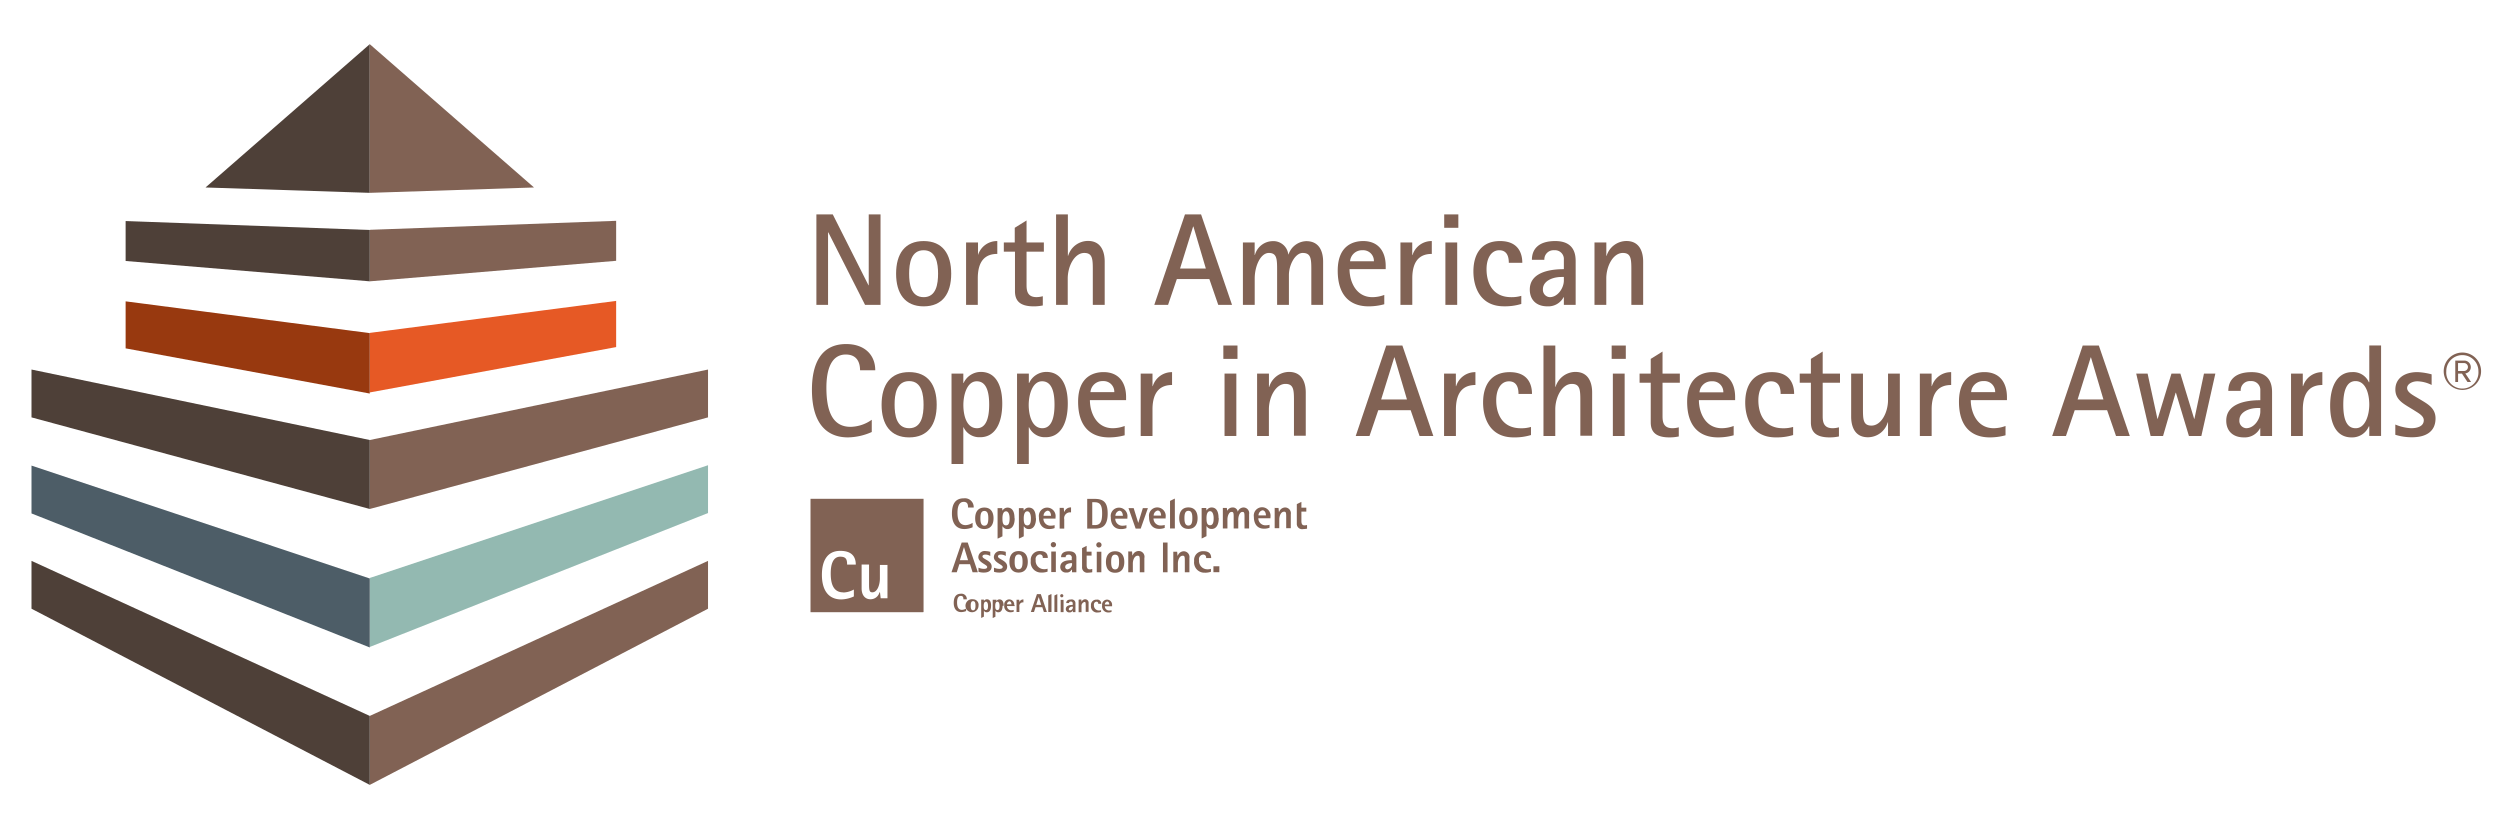 <svg id="3d6698a8-f11f-4238-931b-5bc4e3f615be" data-name="white background" xmlns="http://www.w3.org/2000/svg" viewBox="0 0 544.47 178.49"><defs><style>.e8306e47-46e5-4c55-92cd-4fe06f957e74{fill:#fff;}.\30 8815cdd-3c76-4f04-81fc-fbbb8bfb1789{fill:#816254;}.a0c8220c-b806-413e-93d3-a957b8595258{fill:#93b9b1;}.\32 06e5635-1009-415a-8c06-745cdfbd7b82{fill:#e65925;}.\38 4c1d4f2-e6f1-4df8-bf21-72daae0cb609{fill:#4e4038;}.fbabf1ea-31c7-4e1f-a81a-d481a01356d2{fill:#4d5d67;}.\31 02fdd50-8205-4705-bf0d-515fe1512534{fill:#98390f;}</style></defs><title>10127-1663_CDA Awards 2015 Logo_Final</title><rect class="e8306e47-46e5-4c55-92cd-4fe06f957e74" width="544.47" height="178.49"/><path class="08815cdd-3c76-4f04-81fc-fbbb8bfb1789" d="M177.8,46.7h3.57l7.77,15.42h0.06V46.7h2.57V66.4h-3.37l-8-15.79h-0.06V66.4H177.8V46.7Z"/><path class="08815cdd-3c76-4f04-81fc-fbbb8bfb1789" d="M195.16,59.61c0-4.34,1.91-7.11,6-7.11s6,2.77,6,7.11-1.91,7.11-6,7.11S195.16,63.89,195.16,59.61Zm6,5.11c2.77,0,3.14-2.94,3.14-5.11s-0.37-5.11-3.14-5.11S198,57.41,198,59.61,198.35,64.72,201.18,64.72Z"/><path class="08815cdd-3c76-4f04-81fc-fbbb8bfb1789" d="M210.4,52.81H213v2.74H213a4.33,4.33,0,0,1,4.2-3.05v2.8c-2.31,0-4.25,1.17-4.25,5.34V66.4H210.4V52.81Z"/><path class="08815cdd-3c76-4f04-81fc-fbbb8bfb1789" d="M227.13,66.52a9.59,9.59,0,0,1-2,.2c-3.28,0-4.08-1.46-4.08-3.31V54.81h-2.43v-2H221v-3.2l2.57-1.6v4.8h3.77v2h-3.77v7.25c0,1.23.17,2.65,2.17,2.65a5.12,5.12,0,0,0,1.37-.2v2Z"/><path class="08815cdd-3c76-4f04-81fc-fbbb8bfb1789" d="M230,46.7h2.57v9h0.06a4.54,4.54,0,0,1,4.31-3.23c3.14,0,3.65,2.8,3.65,4.48V66.4H238V59c0-2.51,0-3.91-1.86-3.91-2.11,0-3.6,2.85-3.6,5.57V66.4H230V46.7Z"/><path class="08815cdd-3c76-4f04-81fc-fbbb8bfb1789" d="M258.07,46.7h3.51l6.74,19.7h-3l-1.94-5.62H256.3l-1.91,5.62h-3ZM257,58.49h5.62l-2.71-9.16h-0.06Z"/><path class="08815cdd-3c76-4f04-81fc-fbbb8bfb1789" d="M270.68,52.81h2.57v2.71h0.06a4.06,4.06,0,0,1,3.8-3,3.26,3.26,0,0,1,3.46,2.88h0.06a4.21,4.21,0,0,1,3.85-2.88c3.2,0,3.68,2.8,3.68,4.48V66.4h-2.57V59c0-2.54,0-3.91-1.88-3.91-1.6,0-3,2.54-3,4.82V66.4h-2.57V59c0-2.51,0-3.91-1.8-3.91s-3.08,2.85-3.08,5.57V66.4h-2.57V52.81Z"/><path class="08815cdd-3c76-4f04-81fc-fbbb8bfb1789" d="M301.48,66.26a12.88,12.88,0,0,1-3.4.46c-4.11,0-6.74-2.43-6.74-7.77,0-5.82,3.8-6.45,5.54-6.45,3.31,0,4.91,2.26,4.91,5.45v0.66h-7.88c0,2.54,1.29,6.11,5,6.11a7.42,7.42,0,0,0,2.57-.49v2Zm-2.26-9.36a2.33,2.33,0,0,0-2.48-2.4,2.61,2.61,0,0,0-2.71,2.4h5.2Z"/><path class="08815cdd-3c76-4f04-81fc-fbbb8bfb1789" d="M305,52.81h2.57v2.74h0.06a4.33,4.33,0,0,1,4.2-3.05v2.8c-2.31,0-4.25,1.17-4.25,5.34V66.4H305V52.81Z"/><path class="08815cdd-3c76-4f04-81fc-fbbb8bfb1789" d="M314.53,46.7h3.08v2.91h-3.08V46.7Zm0.26,6.11h2.57V66.4h-2.57V52.81Z"/><path class="08815cdd-3c76-4f04-81fc-fbbb8bfb1789" d="M331.31,66.2a12.23,12.23,0,0,1-3.77.51c-5.2,0-6.65-4.23-6.65-7.59,0-3.8,1.74-6.62,5.8-6.62,3.85,0,4.85,2.51,4.85,4.74H328.6c0-1-.2-2.74-2.08-2.74-1.68,0-2.77,1.63-2.77,4.14,0,2.68,1.11,6.08,5.4,6.08a7.22,7.22,0,0,0,2.17-.29V66.2Z"/><path class="08815cdd-3c76-4f04-81fc-fbbb8bfb1789" d="M340.59,64.72h-0.06a3.76,3.76,0,0,1-3.51,2c-2.54,0-3.85-1.54-3.85-3.65,0-3.6,4-4.45,7.42-4.45V56.24a1.93,1.93,0,0,0-2.08-1.74,2,2,0,0,0-2.17,2.08h-2.71c0-2.17,1.28-4.08,5.08-4.08,4.45,0,4.45,3.34,4.45,4.57V66.4h-2.57V64.72Zm-0.51-4.4c-2,0-4.05.91-4.05,2.66a1.6,1.6,0,0,0,1.48,1.74c1.77,0,3.08-2,3.08-3.63V60.32h-0.51Z"/><path class="08815cdd-3c76-4f04-81fc-fbbb8bfb1789" d="M347.27,52.81h2.57v2.91h0.06a4.54,4.54,0,0,1,4.31-3.23c3.14,0,3.65,2.8,3.65,4.48V66.4h-2.57V59c0-2.51,0-3.91-1.86-3.91-2.11,0-3.6,2.85-3.6,5.57V66.4h-2.57V52.81Z"/><path class="08815cdd-3c76-4f04-81fc-fbbb8bfb1789" d="M189.85,94.09a13.2,13.2,0,0,1-5.17,1.17c-4.34,0-7.85-2.68-7.85-10.39,0-5.22,1.71-9.94,7.45-9.94,4,0,6.34,2.34,6.34,5.71h-3.31c0-1.2-.34-3.43-3.11-3.43-3.71,0-4.22,4.51-4.22,7.19,0,4.94,1.2,8.56,5.28,8.56a8.24,8.24,0,0,0,4.6-1.54v2.66Z"/><path class="08815cdd-3c76-4f04-81fc-fbbb8bfb1789" d="M192,88.15c0-4.34,1.91-7.11,6-7.11s6,2.77,6,7.11-1.91,7.11-6,7.11S192,92.43,192,88.15Zm6,5.11c2.77,0,3.14-2.94,3.14-5.11S200.78,83,198,83s-3.17,2.91-3.17,5.11S195.19,93.26,198,93.26Z"/><path class="08815cdd-3c76-4f04-81fc-fbbb8bfb1789" d="M207.23,81.36h2.57v2.06h0.06A4.13,4.13,0,0,1,213.63,81c3.28,0,4.65,3,4.65,6.88,0,4.54-1.71,7.34-4.8,7.34a3.78,3.78,0,0,1-3.63-2.17H209.8v8h-2.57V81.36Zm5.54,11.9c2,0,2.66-2.26,2.66-5.11,0-2.06-.29-5.11-2.71-5.11-2.08,0-2.91,2.88-2.91,5.14S210.48,93.26,212.77,93.26Z"/><path class="08815cdd-3c76-4f04-81fc-fbbb8bfb1789" d="M221.5,81.36h2.57v2.06h0.06A4.13,4.13,0,0,1,227.9,81c3.28,0,4.65,3,4.65,6.88,0,4.54-1.71,7.34-4.8,7.34a3.78,3.78,0,0,1-3.63-2.17h-0.06v8H221.5V81.36ZM227,93.26c2,0,2.66-2.26,2.66-5.11,0-2.06-.29-5.11-2.71-5.11-2.08,0-2.91,2.88-2.91,5.14S224.76,93.26,227,93.26Z"/><path class="08815cdd-3c76-4f04-81fc-fbbb8bfb1789" d="M244.94,94.8a12.88,12.88,0,0,1-3.4.46c-4.11,0-6.74-2.43-6.74-7.77,0-5.82,3.8-6.45,5.54-6.45,3.31,0,4.91,2.26,4.91,5.45v0.66h-7.88c0,2.54,1.29,6.11,5,6.11a7.42,7.42,0,0,0,2.57-.49v2Zm-2.26-9.36A2.33,2.33,0,0,0,240.2,83a2.61,2.61,0,0,0-2.71,2.4h5.2Z"/><path class="08815cdd-3c76-4f04-81fc-fbbb8bfb1789" d="M248.45,81.36H251V84.1h0.06a4.33,4.33,0,0,1,4.2-3.05v2.8C253,83.84,251,85,251,89.18v5.77h-2.57V81.36Z"/><path class="08815cdd-3c76-4f04-81fc-fbbb8bfb1789" d="M266.43,75.25h3.08v2.91h-3.08V75.25Zm0.26,6.11h2.57V94.95h-2.57V81.36Z"/><path class="08815cdd-3c76-4f04-81fc-fbbb8bfb1789" d="M273.79,81.36h2.57v2.91h0.06A4.54,4.54,0,0,1,280.73,81c3.14,0,3.65,2.8,3.65,4.48v9.42h-2.57V87.52c0-2.51,0-3.91-1.86-3.91-2.11,0-3.6,2.85-3.6,5.57v5.77h-2.57V81.36Z"/><path class="08815cdd-3c76-4f04-81fc-fbbb8bfb1789" d="M301.91,75.25h3.51l6.74,19.7h-3l-1.94-5.62h-7.05l-1.91,5.62h-3ZM300.8,87h5.62l-2.71-9.16h-0.06Z"/><path class="08815cdd-3c76-4f04-81fc-fbbb8bfb1789" d="M314.5,81.36h2.57V84.1h0.06a4.33,4.33,0,0,1,4.2-3.05v2.8c-2.31,0-4.25,1.17-4.25,5.34v5.77H314.5V81.36Z"/><path class="08815cdd-3c76-4f04-81fc-fbbb8bfb1789" d="M333.42,94.75a12.23,12.23,0,0,1-3.77.51c-5.2,0-6.65-4.23-6.65-7.59,0-3.8,1.74-6.62,5.8-6.62,3.85,0,4.85,2.51,4.85,4.74h-2.94c0-1-.2-2.74-2.08-2.74-1.68,0-2.77,1.63-2.77,4.14,0,2.68,1.11,6.08,5.4,6.08a7.22,7.22,0,0,0,2.17-.29v1.77Z"/><path class="08815cdd-3c76-4f04-81fc-fbbb8bfb1789" d="M336.16,75.25h2.57v9h0.06A4.54,4.54,0,0,1,343.1,81c3.14,0,3.65,2.8,3.65,4.48v9.42h-2.57V87.52c0-2.51,0-3.91-1.86-3.91-2.11,0-3.6,2.85-3.6,5.57v5.77h-2.57V75.25Z"/><path class="08815cdd-3c76-4f04-81fc-fbbb8bfb1789" d="M351,75.25h3.08v2.91H351V75.25Zm0.26,6.11h2.57V94.95h-2.57V81.36Z"/><path class="08815cdd-3c76-4f04-81fc-fbbb8bfb1789" d="M365.59,95.06a9.59,9.59,0,0,1-2,.2c-3.28,0-4.08-1.46-4.08-3.31V83.36h-2.43v-2h2.43v-3.2l2.57-1.6v4.8h3.77v2h-3.77v7.25c0,1.23.17,2.65,2.17,2.65a5.12,5.12,0,0,0,1.37-.2v2Z"/><path class="08815cdd-3c76-4f04-81fc-fbbb8bfb1789" d="M377.58,94.8a12.88,12.88,0,0,1-3.4.46c-4.11,0-6.74-2.43-6.74-7.77,0-5.82,3.8-6.45,5.54-6.45,3.31,0,4.91,2.26,4.91,5.45v0.66H370c0,2.54,1.29,6.11,5,6.11a7.42,7.42,0,0,0,2.57-.49v2Zm-2.26-9.36a2.33,2.33,0,0,0-2.48-2.4,2.61,2.61,0,0,0-2.71,2.4h5.2Z"/><path class="08815cdd-3c76-4f04-81fc-fbbb8bfb1789" d="M390.51,94.75a12.23,12.23,0,0,1-3.77.51c-5.2,0-6.65-4.23-6.65-7.59,0-3.8,1.74-6.62,5.8-6.62,3.85,0,4.85,2.51,4.85,4.74H387.8c0-1-.2-2.74-2.08-2.74-1.68,0-2.77,1.63-2.77,4.14,0,2.68,1.11,6.08,5.4,6.08a7.22,7.22,0,0,0,2.17-.29v1.77Z"/><path class="08815cdd-3c76-4f04-81fc-fbbb8bfb1789" d="M400.47,95.06a9.59,9.59,0,0,1-2,.2c-3.28,0-4.08-1.46-4.08-3.31V83.36h-2.43v-2h2.43v-3.2l2.57-1.6v4.8h3.77v2h-3.77v7.25c0,1.23.17,2.65,2.17,2.65a5.12,5.12,0,0,0,1.37-.2v2Z"/><path class="08815cdd-3c76-4f04-81fc-fbbb8bfb1789" d="M411.18,92h-0.06a4.51,4.51,0,0,1-4.31,3.23c-3.14,0-3.65-2.8-3.65-4.48V81.36h2.57v7.42c0,2.54,0,3.91,1.86,3.91,2.11,0,3.6-2.85,3.6-5.57V81.36h2.57V94.95h-2.57V92Z"/><path class="08815cdd-3c76-4f04-81fc-fbbb8bfb1789" d="M418.11,81.36h2.57V84.1h0.06a4.33,4.33,0,0,1,4.2-3.05v2.8c-2.31,0-4.25,1.17-4.25,5.34v5.77h-2.57V81.36Z"/><path class="08815cdd-3c76-4f04-81fc-fbbb8bfb1789" d="M436.78,94.8a12.88,12.88,0,0,1-3.4.46c-4.11,0-6.74-2.43-6.74-7.77,0-5.82,3.8-6.45,5.54-6.45,3.31,0,4.91,2.26,4.91,5.45v0.66h-7.88c0,2.54,1.29,6.11,5,6.11a7.42,7.42,0,0,0,2.57-.49v2Zm-2.26-9.36A2.33,2.33,0,0,0,432,83a2.61,2.61,0,0,0-2.71,2.4h5.2Z"/><path class="08815cdd-3c76-4f04-81fc-fbbb8bfb1789" d="M453.59,75.25h3.51l6.74,19.7h-3l-1.94-5.62h-7.05l-1.91,5.62h-3ZM452.48,87h5.62l-2.71-9.16h-0.06Z"/><path class="08815cdd-3c76-4f04-81fc-fbbb8bfb1789" d="M465.24,81.36h2.48l2.14,9.85h0.06l3-9.85h1.94l3,9.85h0.06L480,81.36h2.48l-3.05,13.59h-2.71l-2.83-9.42h-0.06l-2.74,9.42h-2.71Z"/><path class="08815cdd-3c76-4f04-81fc-fbbb8bfb1789" d="M492.27,93.26h-0.06a3.76,3.76,0,0,1-3.51,2c-2.54,0-3.85-1.54-3.85-3.65,0-3.6,4-4.45,7.42-4.45V84.78A1.93,1.93,0,0,0,490.19,83,2,2,0,0,0,488,85.13H485.3c0-2.17,1.28-4.08,5.08-4.08,4.45,0,4.45,3.34,4.45,4.57v9.34h-2.57V93.26Zm-0.51-4.4c-2,0-4.05.91-4.05,2.66a1.6,1.6,0,0,0,1.48,1.74c1.77,0,3.08-2,3.08-3.63V88.86h-0.51Z"/><path class="08815cdd-3c76-4f04-81fc-fbbb8bfb1789" d="M498.95,81.36h2.57V84.1h0.06a4.33,4.33,0,0,1,4.2-3.05v2.8c-2.31,0-4.25,1.17-4.25,5.34v5.77h-2.57V81.36Z"/><path class="08815cdd-3c76-4f04-81fc-fbbb8bfb1789" d="M516,92.86H515.9a3.93,3.93,0,0,1-3.77,2.4c-3.31,0-4.65-3-4.65-6.88,0-4.51,1.71-7.34,4.8-7.34a3.72,3.72,0,0,1,3.63,2.2H516v-8h2.57v19.7H516V92.86Zm-2.94.4c2.08,0,2.94-2.88,2.94-5.14S515.28,83,513,83c-2,0-2.66,2.26-2.66,5.11C510.34,90.21,510.62,93.26,513,93.26Z"/><path class="08815cdd-3c76-4f04-81fc-fbbb8bfb1789" d="M527.29,87.12c1.43,0.88,3.14,1.77,3.14,4,0,2.85-2.06,4.11-5.11,4.11a12.14,12.14,0,0,1-3.65-.54V92.46a10.39,10.39,0,0,0,3.43.8c1.23,0,2.77-.34,2.77-1.74,0-1-1.26-1.6-2.17-2.2l-1.31-.8c-1.23-.77-2.71-1.68-2.71-3.68,0-2.46,2-3.8,4.82-3.8a14.16,14.16,0,0,1,3.08.49v2.31a7.41,7.41,0,0,0-3.11-.8c-1.11,0-2.23.6-2.23,1.46s1.08,1.46,2,2Z"/><polygon class="08815cdd-3c76-4f04-81fc-fbbb8bfb1789" points="154.2 90.9 80.53 110.85 80.53 95.83 154.2 80.48 154.2 90.9"/><polygon class="a0c8220c-b806-413e-93d3-a957b8595258" points="154.2 111.73 80.53 140.9 80.53 125.87 154.2 101.32 154.2 111.73"/><polygon class="08815cdd-3c76-4f04-81fc-fbbb8bfb1789" points="154.2 132.57 80.53 170.94 80.53 155.92 154.2 122.15 154.2 132.57"/><polygon class="08815cdd-3c76-4f04-81fc-fbbb8bfb1789" points="134.19 56.8 80.53 61.27 80.53 50.05 134.19 48.09 134.19 56.8"/><polygon class="206e5635-1009-415a-8c06-745cdfbd7b82" points="134.19 75.59 80.53 85.47 80.53 72.5 134.19 65.53 134.19 75.59"/><polygon class="84c1d4f2-e6f1-4df8-bf21-72daae0cb609" points="80.53 110.85 6.86 90.9 6.86 80.48 80.53 95.83 80.53 110.85"/><polygon class="fbabf1ea-31c7-4e1f-a81a-d481a01356d2" points="80.53 141.01 6.86 111.82 6.86 101.4 80.53 125.99 80.53 141.01"/><polygon class="84c1d4f2-e6f1-4df8-bf21-72daae0cb609" points="80.53 170.94 6.86 132.57 6.86 122.15 80.53 155.92 80.53 170.94"/><polygon class="84c1d4f2-e6f1-4df8-bf21-72daae0cb609" points="80.53 61.27 27.36 56.84 27.36 48.14 80.53 50.09 80.53 61.27"/><polygon class="102fdd50-8205-4705-bf0d-515fe1512534" points="80.53 85.71 27.36 75.87 27.36 65.63 80.53 72.55 80.53 85.71"/><polygon class="84c1d4f2-e6f1-4df8-bf21-72daae0cb609" points="80.53 9.62 44.76 40.83 80.53 42 80.53 9.62"/><polygon class="08815cdd-3c76-4f04-81fc-fbbb8bfb1789" points="80.53 9.62 116.3 40.83 80.53 42 80.53 9.62"/><path class="08815cdd-3c76-4f04-81fc-fbbb8bfb1789" d="M211.82,114.84a4.75,4.75,0,0,1-1.78.38c-1.88,0-2.72-1.35-2.72-3.37s0.7-3.32,2.56-3.32a1.92,1.92,0,0,1,2.18,2h-1.23c0-.64-0.11-1.23-0.95-1.23-1.15,0-1.35,1.35-1.35,2.37,0,1.55.44,2.7,1.78,2.7a3.11,3.11,0,0,0,1.51-.5v1Zm2.56-4.3c-1.29,0-2,.86-2,2.34s0.7,2.34,2,2.34,2-.88,2-2.34-0.69-2.34-2-2.34m0.86,2.34c0,0.83-.12,1.61-0.86,1.61s-0.86-.78-0.86-1.61,0.11-1.6.86-1.6,0.86,0.75.86,1.6m5.71,0c0-1.25-.35-2.33-1.54-2.33a1.24,1.24,0,0,0-1.08.68h0l-0.07-.57h-1v6.63h0.06l1-.49v-2.15h0.06a1.17,1.17,0,0,0,1.07.58c1.08,0,1.54-1.05,1.54-2.35m-1.11,0c0,0.74-.08,1.54-0.78,1.54s-0.78-.71-0.78-1.54,0.2-1.52.78-1.52,0.78,0.82.78,1.52m5.71,0c0-1.25-.35-2.33-1.54-2.33a1.24,1.24,0,0,0-1.08.68h0l-0.07-.57h-1v6.63h0.06l1-.49v-2.15h0.06a1.17,1.17,0,0,0,1.07.58c1.08,0,1.54-1.05,1.54-2.35m-1.11,0c0,0.74-.08,1.54-0.78,1.54s-0.78-.71-0.78-1.54,0.2-1.52.78-1.52,0.78,0.82.78,1.52m5.36-.18a1.86,1.86,0,0,0-1.76-2.15,1.81,1.81,0,0,0-1.85,2.1c0,1.62.82,2.57,2.18,2.57a3.22,3.22,0,0,0,1.23-.21v-0.64a2.77,2.77,0,0,1-.77.11,1.53,1.53,0,0,1-1.67-1.53h2.64v-0.26Zm-2.61-.37a1.16,1.16,0,0,1,.85-1.11c0.73,0,.78,1,0.78,1.11H227.2Zm3.51-1.68v4.47h1v-2a1.28,1.28,0,0,1,1.48-1.52v-1.09a1.47,1.47,0,0,0-1.45.95h-0.06l-0.08-.85h-0.92Zm6-2v6.48h1.62c1.33,0,2.84-.27,2.84-3.27,0-2.32-.77-3.21-2.84-3.21h-1.62Zm1.1,5.73v-5h0.52c1.35,0,1.63.88,1.63,2.46,0,2-.53,2.52-1.63,2.52h-0.52Zm7.65-1.67a1.86,1.86,0,0,0-1.76-2.15,1.81,1.81,0,0,0-1.85,2.1c0,1.62.82,2.57,2.18,2.57a3.22,3.22,0,0,0,1.23-.21v-0.64a2.77,2.77,0,0,1-.77.11,1.53,1.53,0,0,1-1.67-1.53h2.64v-0.26Zm-2.61-.37a1.16,1.16,0,0,1,.85-1.11c0.73,0,.78,1,0.78,1.11h-1.63Zm2.85-1.68,1.56,4.47h1.1l1.57-4.47h-1.1l-1,3.23h0l-1-3.23h-1.09Zm8.09,2a1.86,1.86,0,0,0-1.76-2.15,1.81,1.81,0,0,0-1.85,2.1c0,1.62.82,2.57,2.18,2.57a3.22,3.22,0,0,0,1.23-.21v-0.64a2.77,2.77,0,0,1-.77.11,1.53,1.53,0,0,1-1.67-1.53h2.64v-0.26Zm-2.61-.37a1.16,1.16,0,0,1,.85-1.11c0.73,0,.78,1,0.78,1.11h-1.63Zm4.57-3.69-1,.49v6h1.05v-6.48h-0.06Zm3,1.91c-1.29,0-2,.86-2,2.34s0.7,2.34,2,2.34,2-.88,2-2.34-0.69-2.34-2-2.34m0.86,2.34c0,0.83-.12,1.61-0.86,1.61s-0.86-.78-0.86-1.61,0.11-1.6.86-1.6,0.86,0.75.86,1.6m5.71,0c0-1.25-.35-2.33-1.54-2.33a1.24,1.24,0,0,0-1.08.68h0l-0.07-.57h-1v6.63h0.06l1-.49v-2.15h0.06a1.16,1.16,0,0,0,1.07.58c1.08,0,1.54-1.05,1.54-2.35m-1.11,0c0,0.74-.09,1.54-0.78,1.54s-0.78-.71-0.78-1.54,0.2-1.52.78-1.52,0.78,0.82.78,1.52m2-2.23v4.47h1v-1.94c0-.7.3-1.66,0.9-1.66,0.37,0,.46.13,0.46,1.05v2.55h1v-1.94c0-.7.3-1.66,0.9-1.66,0.37,0,.46.13,0.46,1.05v2.55h1V112a1.25,1.25,0,0,0-1.21-1.48,1.36,1.36,0,0,0-1.26.95h0a1.07,1.07,0,0,0-1.13-.95,1.29,1.29,0,0,0-1.17.74h0l-0.08-.64h-0.94Zm10.37,2a1.86,1.86,0,0,0-1.76-2.15,1.81,1.81,0,0,0-1.85,2.1c0,1.62.82,2.57,2.18,2.57a3.23,3.23,0,0,0,1.23-.21v-0.64a2.78,2.78,0,0,1-.77.11,1.53,1.53,0,0,1-1.67-1.53h2.64v-0.26Zm-2.61-.37a1.16,1.16,0,0,1,.85-1.11c0.73,0,.78,1,0.78,1.11H274Zm3.53-1.68v4.47h1v-1.93c0-.71.35-1.67,1.05-1.67,0.37,0,.46.14,0.46,1.05v2.55h1V112a1.26,1.26,0,0,0-1.21-1.48,1.41,1.41,0,0,0-1.32.95h-0.06l-0.08-.85h-0.92Zm7,3.77a2,2,0,0,1-.47.08c-0.46,0-.71-0.2-0.71-1v-2h1.07v-0.85h-1.07v-1.27h0l-1,.49V114a1.15,1.15,0,0,0,1.37,1.23,5.07,5.07,0,0,0,.86-0.09v-0.71m-75.22,3.73-2.22,6.48h1.15l0.56-1.76h2.33l0.56,1.76h1.15l-2.21-6.48H209.3ZM209.05,122l0.89-2.86h0l0.89,2.86h-1.8Zm6.63-1.81a3.76,3.76,0,0,0-1-.17,1.37,1.37,0,0,0-1.61,1.32c0,1.18,1.93,1.62,1.93,2.14,0,0.29-.28.41-0.7,0.41a3,3,0,0,1-1.2-.26v0.9a3.69,3.69,0,0,0,1.18.17c1,0,1.69-.42,1.69-1.34,0-1.29-2-1.58-2-2.16,0-.27.21-0.42,0.7-0.42a2.11,2.11,0,0,1,1,.31v-0.89Zm3.38,0a3.75,3.75,0,0,0-1-.17,1.37,1.37,0,0,0-1.61,1.32c0,1.18,1.93,1.62,1.93,2.14,0,0.29-.28.41-0.7,0.41a3,3,0,0,1-1.2-.26v0.9a3.69,3.69,0,0,0,1.18.17c1,0,1.69-.42,1.69-1.34,0-1.29-2-1.58-2-2.16,0-.27.21-0.42,0.7-0.42a2.1,2.1,0,0,1,1,.31v-0.89Zm2.78-.17c-1.29,0-2,.86-2,2.34s0.7,2.34,2,2.34,2-.88,2-2.34-0.69-2.34-2-2.34m0.86,2.34c0,0.83-.12,1.61-0.86,1.61s-0.86-.78-0.86-1.61,0.11-1.6.86-1.6,0.86,0.75.86,1.6m4.14,2.34a3.81,3.81,0,0,0,1.31-.21v-0.64a2.22,2.22,0,0,1-.75.11,1.82,1.82,0,0,1-1.84-2,1,1,0,0,1,.85-1.21,0.62,0.62,0,0,1,.68.76h1.11c0-.83-0.36-1.5-1.71-1.5a1.92,1.92,0,0,0-2,2.14,2.24,2.24,0,0,0,2.4,2.54m2.53-6.64a0.57,0.57,0,0,0,0,1.15,0.57,0.57,0,1,0,0-1.15m0.53,2.07h-1v4.47h1v-4.47Zm3.52,4,0,0.52h0.95v-3.18c0-.92-0.53-1.4-1.62-1.4s-1.71.43-1.71,1.29h1c0-.3.11-0.55,0.69-0.55a0.64,0.64,0,0,1,.63.81V122c-0.62,0-2.5,0-2.5,1.51a1.2,1.2,0,0,0,1.32,1.18,1.1,1.1,0,0,0,1.13-.62h0.06Zm0-1.47a1.15,1.15,0,0,1-.93,1.34,0.49,0.49,0,0,1-.55-0.54c0-.6.81-0.81,1.48-0.81m4.37,1.28a2,2,0,0,1-.47.08c-0.46,0-.71-0.2-0.71-1v-2h1.07v-0.85h-1.07v-1.27h0l-1,.49v4.12a1.15,1.15,0,0,0,1.37,1.23,5.05,5.05,0,0,0,.85-0.09v-0.71m1.45-5.83a0.57,0.57,0,0,0,0,1.15,0.57,0.57,0,1,0,0-1.15m0.53,2.07h-1v4.47h1v-4.47Zm3-.1c-1.29,0-2,.86-2,2.34s0.69,2.34,2,2.34,2-.88,2-2.34-0.69-2.34-2-2.34m0.86,2.34c0,0.83-.12,1.61-0.86,1.61s-0.86-.78-0.86-1.61,0.11-1.6.86-1.6,0.86,0.75.86,1.6m2-2.24v4.47h1v-1.93c0-.71.35-1.67,1.05-1.67,0.37,0,.46.14,0.46,1.05v2.55h1v-3.09A1.26,1.26,0,0,0,248,120a1.41,1.41,0,0,0-1.32.95h-0.06l-0.08-.85h-0.92Zm8.56-2h-1v6.48h1v-6.48Zm1.25,2v4.47h1v-1.93c0-.71.35-1.67,1.05-1.67,0.37,0,.46.14,0.46,1.05v2.55h1v-3.09a1.26,1.26,0,0,0-1.21-1.48,1.41,1.41,0,0,0-1.32.95h-0.06l-0.08-.85h-0.92Zm6.89,4.57a3.8,3.8,0,0,0,1.31-.21v-0.64a2.22,2.22,0,0,1-.75.11,1.82,1.82,0,0,1-1.84-2,1,1,0,0,1,.85-1.21,0.62,0.62,0,0,1,.68.76h1.11c0-.83-0.36-1.5-1.71-1.5a1.92,1.92,0,0,0-2,2.14,2.24,2.24,0,0,0,2.4,2.54m1.8-.1h1.29v-1.29h-1.29v1.29Zm-53.85,7.9a1.87,1.87,0,0,1-.91.3c-0.8,0-1.07-.69-1.07-1.62,0-.61.12-1.42,0.81-1.42,0.5,0,.57.36,0.57,0.74h0.74a1.15,1.15,0,0,0-1.31-1.21c-1.12,0-1.54.85-1.54,2s0.51,2,1.63,2a2.85,2.85,0,0,0,1.07-.23v-0.58Zm1.51-2a1.42,1.42,0,1,0,1.18,1.4,1.19,1.19,0,0,0-1.18-1.4m0.52,1.4c0,0.5-.07,1-0.52,1s-0.52-.47-0.52-1,0.07-1,.52-1,0.52,0.45.52,1m3.4,0c0-.75-0.21-1.4-0.92-1.4a0.74,0.74,0,0,0-.65.41h0l0-.34h-0.59v4h0l0.59-.29V133h0a0.7,0.7,0,0,0,.64.35c0.65,0,.92-0.63.92-1.41m-0.66,0c0,0.44-.05.92-0.47,0.92s-0.47-.43-0.47-0.92,0.12-.91.47-0.91,0.47,0.49.47,0.91m3.4,0c0-.75-0.21-1.4-0.92-1.4a0.74,0.74,0,0,0-.65.41h0l0-.34H216.2v4h0l0.59-.29V133h0a0.7,0.7,0,0,0,.64.35c0.65,0,.92-0.63.92-1.41m-0.66,0c0,0.44-.05.92-0.47,0.92s-0.47-.43-0.47-0.92,0.12-.91.47-0.91,0.47,0.49.47,0.91m3.19-.11a1.12,1.12,0,0,0-1.05-1.29,1.09,1.09,0,0,0-1.11,1.26,1.32,1.32,0,0,0,1.31,1.54,1.93,1.93,0,0,0,.74-0.12v-0.38a1.66,1.66,0,0,1-.46.07,0.92,0.92,0,0,1-1-.92H221V131.8Zm-1.57-.22a0.7,0.7,0,0,1,.51-0.66c0.44,0,.47.63,0.47,0.66h-1Zm2.08-1v2.68h0.62v-1.18a0.77,0.77,0,0,1,.88-0.91v-0.65a0.88,0.88,0,0,0-.87.57h0l-0.05-.51h-0.55Zm4.44-1.21-1.33,3.89h0.69l0.34-1.05H227l0.34,1.05H228l-1.32-3.89H225.9Zm-0.15,2.33,0.54-1.71h0l0.54,1.71h-1.08Zm3.22-2.33h0l-0.6.29v3.6H229v-3.89Zm1.34,0h0l-0.6.29v3.6h0.63v-3.89Zm1,0a0.34,0.34,0,0,0,0,.69,0.34,0.34,0,1,0,0-.69m0.32,1.24H231v2.68h0.63v-2.68Zm2.09,2.37,0,0.31h0.57v-1.91a0.81,0.81,0,0,0-1-.84c-0.68,0-1,.26-1,0.77h0.61c0-.18.07-0.33,0.41-0.33a0.39,0.39,0,0,1,.38.48v0.26c-0.37,0-1.5,0-1.5.91a0.72,0.72,0,0,0,.79.71,0.66,0.66,0,0,0,.68-0.37h0Zm0-.88a0.69,0.69,0,0,1-.56.81,0.29,0.29,0,0,1-.33-0.32,0.76,0.76,0,0,1,.89-0.48m1.26-1.49v2.68h0.63V132.1a0.9,0.9,0,0,1,.63-1c0.22,0,.28.08,0.28,0.63v1.53h0.63V131.4a0.76,0.76,0,0,0-.73-0.89,0.85,0.85,0,0,0-.8.57h0l-0.05-.51H235Zm4.11,2.74a2.28,2.28,0,0,0,.78-0.12v-0.38a1.33,1.33,0,0,1-.45.07,1.09,1.09,0,0,1-1.1-1.19,0.61,0.61,0,0,1,.51-0.73,0.37,0.37,0,0,1,.41.46h0.66a0.84,0.84,0,0,0-1-.9,1.15,1.15,0,0,0-1.23,1.28,1.34,1.34,0,0,0,1.44,1.52m3.15-1.52a1.12,1.12,0,0,0-1.05-1.29,1.09,1.09,0,0,0-1.11,1.26,1.32,1.32,0,0,0,1.31,1.54,1.93,1.93,0,0,0,.74-0.12v-0.38a1.67,1.67,0,0,1-.46.07,0.92,0.92,0,0,1-1-.92h1.58V131.8Zm-1.57-.22a0.69,0.69,0,0,1,.51-0.66c0.44,0,.47.63,0.47,0.66h-1Zm-39.55,1.67H176.52V108.63h24.62v24.62Zm-17.41-4.32c-2.06,0-2.74-1.68-2.74-4.11,0-1.6.32-3.66,2.08-3.66,1.31,0,1.49.66,1.49,1.73h1.89c0-1.85-1-3-3.38-3-2.87,0-4,2.22-4,5.22,0,3.18,1.3,5.36,4.22,5.36a7,7,0,0,0,2.74-.65v-1.51a5,5,0,0,1-2.34.65m9.64-6h-1.63V126c0,1.37-.56,3-1.64,3-0.57,0-.72-0.29-0.72-1.72v-4.33h-1.62v5.18c0,1.61.86,2.38,1.89,2.38a2,2,0,0,0,2-1.51h0.11l0.15,1.3h1.48v-7.34Z"/><path class="08815cdd-3c76-4f04-81fc-fbbb8bfb1789" d="M536.28,84.92a4.07,4.07,0,1,1,4.07-4.07A4.07,4.07,0,0,1,536.28,84.92Zm0-7.58a3.49,3.49,0,0,0-3.51,3.51,3.51,3.51,0,1,0,7,0A3.49,3.49,0,0,0,536.28,77.34Zm1.11,5.86-1.21-1.84h-0.84v1.84h-0.61V78.53h1.9a1.42,1.42,0,0,1,1.48,1.42,1.37,1.37,0,0,1-1.19,1.38l1.25,1.86H537.4Zm-0.77-4.13h-1.29v1.73h1.29A0.86,0.86,0,0,0,536.63,79.07Z"/></svg>